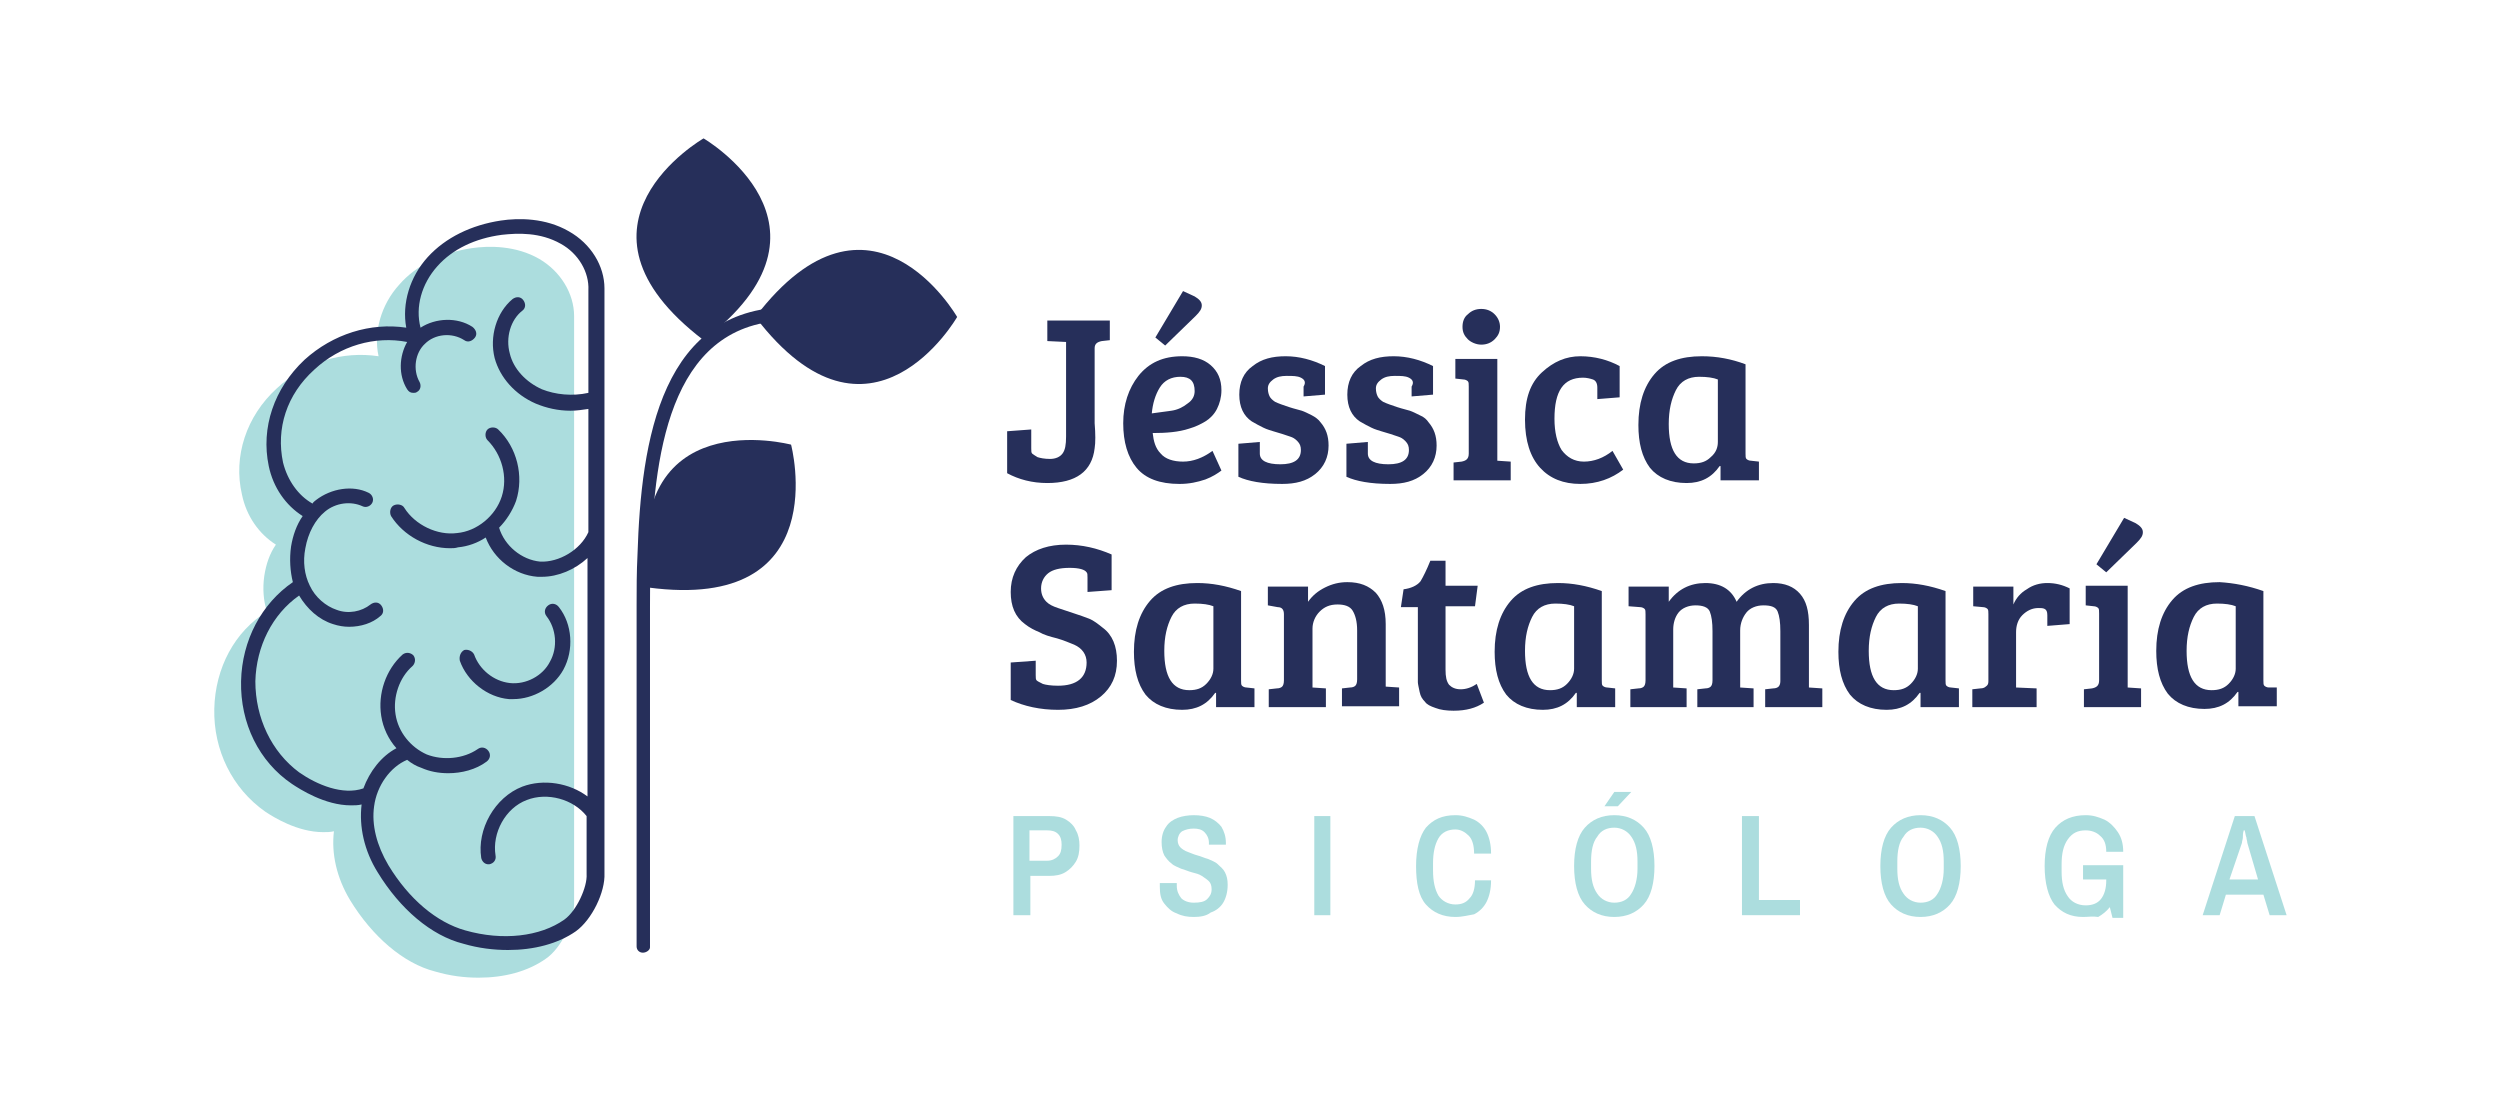 <?xml version="1.0" encoding="UTF-8"?> <!-- Generator: Adobe Illustrator 27.2.0, SVG Export Plug-In . SVG Version: 6.00 Build 0) --> <svg xmlns="http://www.w3.org/2000/svg" xmlns:xlink="http://www.w3.org/1999/xlink" version="1.1" id="Capa_1" x="0px" y="0px" viewBox="0 0 280 125" style="enable-background:new 0 0 280 125;" xml:space="preserve"> <style type="text/css"> .st0{fill:#262F5A;} .st1{fill:#ACDDDE;} .st2{fill-rule:evenodd;clip-rule:evenodd;fill:#262F5A;} </style> <g> <g> <g> <path class="st0" d="M60.6,98.2c0-0.1,0.1-0.1,0.2-0.1c-0.1,0-0.3,0-0.4-0.1c-0.2-0.2-0.4-0.7-0.4-1.1c0-0.4,0.4-0.2,0.8,0.1 c0.2,0.1,0.4,0.3,0.5,0.4c0,0,0,0,0,0c0,0,0,0,0,0c-0.1-0.1-0.2-0.2-0.2-0.3c0,0,0,0,0,0c0,0.1,0,0.1,0.1,0.2 c0,0.1,0.1,0.1,0.1,0.1c0,0,0,0,0,0c0-0.1,0-0.3,0.1-0.4c0,0,0,0,0,0c0,0.1-0.1,0.1-0.1,0.2c0,0.1,0,0.1,0,0.2c0,0,0.1,0,0.1,0 c0-0.2,0.1-0.3,0.1-0.5c0.1-0.4,0.4-0.8,0.6-0.5c0.2,0.3,0.4,0.8,0.3,1c0,0.1-0.2,0.2-0.3,0.3c0,0,0,0,0.1,0 c0.4,0.1,0.5,0.9,0.1,1c-0.3,0.1-0.6-0.3-0.7-0.6c0,0.1,0,0.2,0,0.2c0,0,0,0-0.1-0.1c0,0.3,0,0.7-0.4,0.9 C60.7,99.2,60.3,98.6,60.6,98.2z"></path> </g> <path class="st1" d="M24,79.4c-0.1,4.6,2,8.9,5.7,11.5c0.9,0.6,3.6,2.3,6.5,2.3c0.4,0,0.8,0,1.2-0.1c-0.3,2.5,0.3,5.2,1.8,7.7 c2.5,4.1,6,7.1,9.5,8c1.7,0.5,3.3,0.7,4.9,0.7c2.9,0,5.5-0.7,7.5-2.1c1.8-1.2,3.3-4.4,3.2-6.5c0,0,0,0,0,0v-6.6c0-0.1,0-0.2,0-0.3 V62.7c0,0,0,0,0,0V35.4c0,0,0,0,0,0c0-2.5-1.5-5-3.9-6.4c-2.6-1.5-5.6-1.5-7.6-1.2c-3.3,0.5-6.2,1.9-8.1,4.1c-2,2.2-2.9,5.3-2.3,8 c-4-0.6-8.2,0.6-11.4,3.6c-3.4,3.1-4.9,7.6-3.9,11.9c0.5,2.4,1.9,4.4,3.8,5.6c-0.7,1-1.1,2.2-1.3,3.5c-0.2,1.4-0.1,2.8,0.3,4 C26.3,70.7,24.1,74.8,24,79.4z"></path> <path class="st0" d="M27,76.3c-0.1,4.7,2,9,5.7,11.5c0.9,0.6,3.7,2.4,6.6,2.4c0.4,0,0.8,0,1.2-0.1c-0.3,2.5,0.3,5.2,1.8,7.6 c2.5,4.1,6,7.1,9.6,8c1.7,0.5,3.4,0.7,5,0.7c2.9,0,5.6-0.7,7.6-2.1c1.8-1.3,3.3-4.4,3.2-6.5c0,0,0,0,0,0v-6.6c0-0.1,0-0.2,0-0.4 V59.6c0,0,0,0,0,0V32.3c0,0,0,0,0,0c0-2.5-1.5-5-4-6.4c-2.6-1.5-5.6-1.5-7.6-1.2c-3.3,0.5-6.2,1.9-8.2,4.1c-2,2.2-2.9,5.2-2.4,7.9 c-4-0.6-8.2,0.7-11.4,3.6c-3.4,3.2-4.9,7.6-4,11.9c0.5,2.4,1.9,4.4,3.8,5.6c-0.7,1-1.1,2.2-1.3,3.4c-0.2,1.4-0.1,2.8,0.2,4 C29.3,67.6,27.1,71.7,27,76.3z M28.6,76.3c0.1-3.9,1.9-7.5,4.9-9.6c0.9,1.5,2.2,2.7,3.8,3.2c0.6,0.2,1.2,0.3,1.8,0.3 c1.3,0,2.6-0.4,3.5-1.2c0.4-0.3,0.4-0.8,0.1-1.2c-0.3-0.4-0.8-0.4-1.2-0.1c-1,0.8-2.5,1.1-3.8,0.6c-1.2-0.4-2.4-1.4-3-2.7 c-0.6-1.2-0.8-2.7-0.5-4.2c0.3-1.7,1.1-3.2,2.2-4.1c1.2-1,2.9-1.2,4.2-0.6c0.4,0.2,0.9,0,1.1-0.4c0.2-0.4,0-0.9-0.4-1.1 c-1.8-0.9-4.2-0.5-5.9,0.8c-0.1,0.1-0.3,0.2-0.4,0.4c-1.6-0.9-2.8-2.6-3.3-4.6c-0.8-3.8,0.4-7.6,3.5-10.4 c2.9-2.7,6.8-3.8,10.4-3.1c-0.9,1.6-1,3.7,0,5.3c0.2,0.3,0.4,0.4,0.7,0.4c0.1,0,0.3,0,0.4-0.1c0.4-0.2,0.5-0.7,0.3-1.1 c-0.8-1.4-0.5-3.3,0.6-4.3c1.1-1.1,3-1.3,4.4-0.4c0.4,0.3,0.9,0.1,1.2-0.3c0.3-0.4,0.1-0.9-0.3-1.2c-1.7-1.1-4.1-1-5.8,0.1 c-0.6-2.3,0.1-4.9,1.9-6.9c1.7-1.9,4.2-3.1,7.2-3.5c1.8-0.2,4.3-0.3,6.6,1c2,1.1,3.2,3.2,3.1,5.2c0,0,0,0.1,0,0.1v11.4 c-1.8,0.4-3.7,0.2-5.2-0.4c-1.8-0.8-3.2-2.3-3.6-4c-0.5-1.8,0.1-3.8,1.4-4.8c0.4-0.3,0.4-0.8,0.1-1.2c-0.3-0.4-0.8-0.4-1.2-0.1 c-1.8,1.5-2.6,4.2-2,6.6c0.6,2.2,2.3,4.1,4.6,5.1c1.2,0.5,2.5,0.8,3.9,0.8c0.7,0,1.3-0.1,2-0.2v13.8c-0.9,2-3.3,3.4-5.4,3.3 c-2.1-0.2-4-1.8-4.6-3.8c0.8-0.8,1.5-1.9,1.9-3c0.9-2.8,0.1-6-2-8c-0.3-0.3-0.9-0.3-1.2,0c-0.3,0.3-0.3,0.9,0,1.2 c1.6,1.6,2.3,4.1,1.6,6.3c-0.7,2.2-2.8,3.9-5,4.1c-2.2,0.3-4.7-0.9-5.9-2.8c-0.2-0.4-0.8-0.5-1.2-0.3c-0.4,0.2-0.5,0.8-0.3,1.2 c1.4,2.2,4,3.6,6.6,3.6c0.3,0,0.6,0,0.9-0.1c1.1-0.1,2.2-0.5,3.1-1.1c0.9,2.4,3.2,4.2,5.8,4.4c0.2,0,0.3,0,0.5,0 c1.8,0,3.7-0.8,5.1-2.1v26.7c-2-1.5-4.9-2-7.3-1.1c-3.1,1.2-5.1,4.8-4.6,8c0.1,0.4,0.4,0.7,0.8,0.7c0,0,0.1,0,0.1,0 c0.5-0.1,0.8-0.5,0.7-1c-0.4-2.5,1.1-5.3,3.5-6.2c2.3-0.9,5.2-0.1,6.7,1.8v6.5c0,0,0,0,0,0c0,0,0,0,0,0c0.1,1.4-1.1,4.1-2.5,5.1 c-2.7,1.9-6.9,2.4-11.1,1.2c-3.2-0.9-6.3-3.5-8.6-7.3c-1.3-2.2-1.9-4.5-1.6-6.6c0.3-2.3,1.8-4.4,3.7-5.2c0,0,0,0,0,0 c0.5,0.4,1,0.7,1.6,0.9c0.9,0.4,1.9,0.6,3,0.6c1.5,0,3.1-0.4,4.3-1.3c0.4-0.3,0.5-0.8,0.2-1.2c-0.3-0.4-0.8-0.5-1.2-0.2 c-1.6,1.1-3.9,1.3-5.7,0.6c-1.8-0.8-3.2-2.5-3.5-4.5c-0.3-1.9,0.4-4.1,1.9-5.4c0.3-0.3,0.4-0.8,0.1-1.2c-0.3-0.3-0.8-0.4-1.2-0.1 c-1.9,1.7-2.8,4.4-2.4,6.9c0.2,1.3,0.8,2.6,1.7,3.6c-1.7,0.9-3,2.6-3.7,4.5c-2.3,0.8-5.2-0.4-7.2-1.8 C30.4,84.2,28.6,80.4,28.6,76.3z"></path> <path class="st0" d="M52,72.8c0.4-0.1,0.9,0.1,1.1,0.5c0.6,1.7,2.2,3,4,3.2c1.8,0.2,3.7-0.8,4.5-2.4c0.9-1.6,0.7-3.7-0.4-5.1 c-0.3-0.4-0.2-0.9,0.2-1.2c0.4-0.3,0.9-0.2,1.2,0.2c1.5,1.9,1.7,4.8,0.5,7c-1.1,2-3.4,3.3-5.6,3.3c-0.2,0-0.4,0-0.5,0 c-2.4-0.2-4.7-2-5.5-4.3C51.4,73.5,51.6,73,52,72.8z"></path> </g> <g> <path class="st0" d="M122.6,50.2c-0.3,2.6-2.1,3.9-5.3,3.9c-1.7,0-3.2-0.4-4.5-1.1v-4.7l2.7-0.2v2.1c0,0.3,0,0.5,0.1,0.6 c0.1,0.1,0.3,0.2,0.6,0.4c0.3,0.1,0.8,0.2,1.4,0.2c0.6,0,1.1-0.2,1.4-0.6c0.3-0.4,0.4-1,0.4-1.9V38.3l-2.1-0.1v-2.3h7v2.2 l-0.9,0.1c-0.5,0.1-0.8,0.3-0.8,0.8v8.4C122.7,48.6,122.7,49.6,122.6,50.2z"></path> <path class="st0" d="M132.4,39.9c1.3,0,2.4,0.3,3.2,1c0.8,0.7,1.2,1.6,1.2,2.8c0,0.8-0.2,1.5-0.5,2.1c-0.3,0.6-0.8,1.1-1.3,1.4 c-0.5,0.3-1.1,0.6-1.8,0.8c-1.2,0.4-2.6,0.5-4.1,0.5c0.1,0.9,0.3,1.7,0.9,2.3c0.5,0.6,1.4,0.9,2.5,0.9c1.1,0,2.2-0.4,3.3-1.2 l1,2.2c-0.4,0.3-1,0.7-1.8,1c-0.9,0.3-1.8,0.5-2.9,0.5c-2.2,0-3.8-0.6-4.8-1.8c-1-1.2-1.5-2.9-1.5-5c0-2.1,0.6-3.9,1.7-5.3 C128.7,40.6,130.3,39.9,132.4,39.9z M131.2,46c0.7-0.1,1.3-0.4,1.8-0.8c0.6-0.4,0.8-0.9,0.8-1.4c0-1.1-0.5-1.6-1.6-1.6 c-1,0-1.8,0.4-2.3,1.2c-0.5,0.8-0.8,1.8-0.9,2.9C129.8,46.2,130.5,46.1,131.2,46z M129.4,37.8l3.1-5.2l1.3,0.6 c0.5,0.3,0.8,0.6,0.8,1s-0.2,0.7-0.7,1.2l-3.4,3.3L129.4,37.8z"></path> <path class="st0" d="M145.7,42.3c-0.4-0.2-0.9-0.2-1.6-0.2c-0.6,0-1.1,0.1-1.5,0.4c-0.4,0.3-0.6,0.6-0.6,1c0,0.4,0.1,0.7,0.2,0.9 c0.1,0.2,0.3,0.4,0.6,0.6c0.4,0.2,1,0.4,1.6,0.6c0.6,0.2,1.1,0.3,1.4,0.4c0.3,0.1,0.7,0.3,1.1,0.5s0.8,0.5,1,0.8 c0.6,0.7,0.9,1.5,0.9,2.6c0,1.3-0.5,2.4-1.5,3.2c-1,0.8-2.2,1.1-3.7,1.1c-2.2,0-3.8-0.3-4.9-0.8v-3.7l2.4-0.2v1.3 c0,0.8,0.8,1.2,2.3,1.2c1.5,0,2.3-0.5,2.3-1.6c0-0.4-0.1-0.7-0.4-1c-0.3-0.3-0.5-0.4-0.8-0.5c-0.3-0.1-0.6-0.2-0.9-0.3 c-0.3-0.1-0.7-0.2-1-0.3c-0.3-0.1-0.7-0.2-1.1-0.4c-0.4-0.2-0.8-0.4-1.3-0.7c-0.9-0.6-1.4-1.6-1.4-3c0-1.4,0.5-2.5,1.5-3.2 c1-0.8,2.2-1.1,3.7-1.1c1.5,0,3,0.4,4.4,1.1v3.2l-2.4,0.2v-1.1C146.3,42.8,146.1,42.5,145.7,42.3z"></path> <path class="st0" d="M157.8,42.3c-0.4-0.2-0.9-0.2-1.6-0.2c-0.6,0-1.1,0.1-1.5,0.4c-0.4,0.3-0.6,0.6-0.6,1c0,0.4,0.1,0.7,0.2,0.9 c0.1,0.2,0.3,0.4,0.6,0.6c0.4,0.2,1,0.4,1.6,0.6c0.6,0.2,1.1,0.3,1.4,0.4c0.3,0.1,0.7,0.3,1.1,0.5c0.5,0.2,0.8,0.5,1,0.8 c0.6,0.7,0.9,1.5,0.9,2.6c0,1.3-0.5,2.4-1.5,3.2s-2.2,1.1-3.7,1.1c-2.2,0-3.8-0.3-4.9-0.8v-3.7l2.4-0.2v1.3c0,0.8,0.8,1.2,2.3,1.2 c1.5,0,2.3-0.5,2.3-1.6c0-0.4-0.1-0.7-0.4-1c-0.3-0.3-0.5-0.4-0.8-0.5c-0.3-0.1-0.6-0.2-0.9-0.3c-0.3-0.1-0.7-0.2-1-0.3 c-0.3-0.1-0.7-0.2-1.1-0.4c-0.4-0.2-0.8-0.4-1.3-0.7c-0.9-0.6-1.4-1.6-1.4-3c0-1.4,0.5-2.5,1.5-3.2c1-0.8,2.2-1.1,3.7-1.1 c1.5,0,3,0.4,4.4,1.1v3.2l-2.4,0.2v-1.1C158.4,42.8,158.2,42.5,157.8,42.3z"></path> <path class="st0" d="M167.7,40.3v11.3l1.5,0.1v2.1h-6.4v-2l0.9-0.1c0.5-0.1,0.8-0.3,0.8-0.9v-7.5c0-0.3,0-0.5-0.1-0.6 c-0.1-0.1-0.3-0.2-0.5-0.2l-0.9-0.1v-2.2H167.7z M164.4,38c-0.4-0.4-0.6-0.8-0.6-1.4c0-0.6,0.2-1.1,0.6-1.4 c0.4-0.4,0.9-0.6,1.5-0.6s1.1,0.2,1.5,0.6c0.4,0.4,0.6,0.9,0.6,1.4c0,0.6-0.2,1-0.6,1.4s-0.9,0.6-1.5,0.6S164.7,38.3,164.4,38z"></path> <path class="st0" d="M174.9,50.4c0.6,0.8,1.4,1.3,2.5,1.3c1.1,0,2.2-0.4,3.2-1.2l1.2,2.1c-1.3,1-2.9,1.6-4.8,1.6 c-1.9,0-3.4-0.6-4.5-1.8c-1.1-1.2-1.7-3-1.7-5.4c0-2.4,0.6-4.1,1.9-5.3c1.3-1.2,2.7-1.8,4.3-1.8s3.1,0.4,4.4,1.1v3.5l-2.5,0.2 v-1.3c0-0.5-0.2-0.8-0.5-0.9c-0.3-0.1-0.7-0.2-1.1-0.2c-2.2,0-3.2,1.5-3.2,4.6C174.1,48.4,174.4,49.6,174.9,50.4z"></path> <path class="st0" d="M195.5,40.8v10c0,0.3,0,0.5,0.1,0.6c0.1,0.1,0.3,0.2,0.5,0.2l0.9,0.1v2.1h-4.3v-1.6l-0.1,0 c-0.9,1.3-2.1,1.9-3.7,1.9c-1.8,0-3.2-0.6-4.1-1.7c-0.9-1.2-1.3-2.8-1.3-4.8c0-2.4,0.6-4.3,1.8-5.7c1.2-1.4,3-2,5.3-2 C192.3,39.9,193.9,40.2,195.5,40.8z M192.4,49.5v-7c-0.5-0.2-1.2-0.3-2.1-0.3c-1.2,0-2.1,0.5-2.6,1.5c-0.5,1-0.8,2.2-0.8,3.8 c0,2.9,0.9,4.4,2.8,4.4c0.8,0,1.4-0.2,1.9-0.7C192.2,50.7,192.4,50.1,192.4,49.5z"></path> <path class="st0" d="M118.5,76.8c2.1,0,3.2-0.9,3.2-2.6c0-0.9-0.5-1.6-1.4-2c-0.5-0.2-1.2-0.5-1.9-0.7c-0.8-0.2-1.5-0.4-2-0.7 c-0.5-0.2-1.1-0.5-1.6-0.9c-1.1-0.8-1.6-2-1.6-3.6s0.6-2.9,1.7-3.9c1.1-0.9,2.6-1.4,4.5-1.4c1.8,0,3.5,0.4,5.1,1.1v4l-2.7,0.2 v-1.6c0-0.3,0-0.5-0.1-0.6c-0.2-0.3-0.8-0.5-1.9-0.5c-1.1,0-1.9,0.2-2.4,0.6c-0.5,0.4-0.8,1-0.8,1.7c0,0.6,0.2,1.1,0.6,1.5 c0.3,0.3,0.7,0.5,1.3,0.7c0.6,0.2,1.2,0.4,1.8,0.6c0.6,0.2,1.2,0.4,1.7,0.6c0.5,0.2,1,0.6,1.5,1c1.1,0.8,1.6,2.1,1.6,3.7 c0,1.7-0.6,3-1.8,4c-1.2,1-2.8,1.5-4.8,1.5c-2,0-3.8-0.4-5.3-1.1v-4.2L116,74v1.6c0,0.3,0,0.5,0.1,0.6c0.1,0.1,0.3,0.2,0.7,0.4 C117.1,76.7,117.7,76.8,118.5,76.8z"></path> <path class="st0" d="M139,66.2v10c0,0.3,0,0.5,0.1,0.6c0.1,0.1,0.3,0.2,0.5,0.2l0.9,0.1v2.1h-4.3v-1.6l-0.1,0 c-0.9,1.3-2.1,1.9-3.7,1.9c-1.8,0-3.2-0.6-4.1-1.7c-0.9-1.2-1.3-2.8-1.3-4.8c0-2.4,0.6-4.3,1.8-5.7s3-2,5.3-2 C135.7,65.3,137.3,65.6,139,66.2z M135.9,74.9v-7c-0.5-0.2-1.2-0.3-2.1-0.3c-1.2,0-2.1,0.5-2.6,1.5c-0.5,1-0.8,2.2-0.8,3.8 c0,2.9,0.9,4.4,2.8,4.4c0.8,0,1.4-0.2,1.9-0.7C135.6,76.1,135.9,75.5,135.9,74.9z"></path> <path class="st0" d="M142,67.8v-2.1h4.5v1.7c0.5-0.7,1.1-1.2,1.9-1.6c0.8-0.4,1.6-0.6,2.5-0.6c1.4,0,2.4,0.4,3.2,1.2 c0.7,0.8,1.1,1.9,1.1,3.5v7l1.5,0.1v2.1h-6.4v-2l0.9-0.1c0.3,0,0.5-0.1,0.6-0.2c0.1-0.1,0.2-0.3,0.2-0.7v-5.5c0-1-0.2-1.7-0.5-2.2 c-0.3-0.5-0.9-0.7-1.7-0.7c-0.9,0-1.5,0.3-2,0.8c-0.5,0.5-0.8,1.2-0.8,1.9V77l1.5,0.1v2.1h-6.4v-2l0.9-0.1c0.3,0,0.5-0.1,0.6-0.2 c0.1-0.1,0.2-0.3,0.2-0.7v-7.4c0-0.5-0.2-0.8-0.7-0.8L142,67.8z"></path> <path class="st0" d="M160.2,62.8h1.7v2.8h3.6l-0.3,2.3h-3.3V75c0,0.8,0.1,1.3,0.4,1.7c0.3,0.3,0.7,0.5,1.3,0.5 c0.6,0,1.2-0.2,1.8-0.6l0.8,2.1c-0.9,0.6-2,0.9-3.4,0.9c-0.8,0-1.5-0.1-2-0.3c-0.6-0.2-1-0.4-1.2-0.7c-0.3-0.3-0.5-0.6-0.6-1.1 c-0.1-0.5-0.2-0.9-0.2-1.1c0-0.3,0-0.7,0-1.2v-7.2h-1.9l0.3-2c0.8-0.1,1.5-0.4,1.9-0.9C159.4,64.6,159.8,63.8,160.2,62.8z"></path> <path class="st0" d="M179.4,66.2v10c0,0.3,0,0.5,0.1,0.6c0.1,0.1,0.3,0.2,0.5,0.2l0.9,0.1v2.1h-4.3v-1.6l-0.1,0 c-0.9,1.3-2.1,1.9-3.7,1.9c-1.8,0-3.2-0.6-4.1-1.7c-0.9-1.2-1.3-2.8-1.3-4.8c0-2.4,0.6-4.3,1.8-5.7s3-2,5.3-2 C176.1,65.3,177.7,65.6,179.4,66.2z M176.3,74.9v-7c-0.5-0.2-1.2-0.3-2.1-0.3c-1.2,0-2.1,0.5-2.6,1.5c-0.5,1-0.8,2.2-0.8,3.8 c0,2.9,0.9,4.4,2.8,4.4c0.8,0,1.4-0.2,1.9-0.7C176,76.1,176.3,75.5,176.3,74.9z"></path> <path class="st0" d="M182.4,67.9v-2.2h4.5v1.7c1-1.4,2.4-2.1,4.1-2.1s2.9,0.7,3.5,2.1c1-1.4,2.4-2.1,4.1-2.1c1.3,0,2.3,0.4,3,1.2 c0.7,0.8,1,1.9,1,3.5v7l1.5,0.1v2.1h-6.4v-2l0.9-0.1c0.3,0,0.5-0.1,0.6-0.2s0.2-0.3,0.2-0.6v-5.6c0-1-0.1-1.7-0.3-2.2 c-0.2-0.5-0.7-0.7-1.6-0.7c-0.8,0-1.5,0.3-1.9,0.8c-0.4,0.5-0.7,1.2-0.7,2V77l1.5,0.1v2.1h-6.3v-2l0.9-0.1c0.3,0,0.5-0.1,0.6-0.2 c0.1-0.1,0.2-0.3,0.2-0.7v-5.5c0-1-0.1-1.7-0.3-2.2c-0.2-0.5-0.8-0.7-1.6-0.7c-0.8,0-1.5,0.3-1.9,0.8c-0.4,0.5-0.6,1.2-0.6,1.9V77 l1.5,0.1v2.1h-6.3v-2l0.9-0.1c0.3,0,0.5-0.1,0.6-0.2c0.1-0.1,0.2-0.3,0.2-0.7h0v-7.4c0-0.3,0-0.5-0.1-0.6 c-0.1-0.1-0.3-0.2-0.5-0.2L182.4,67.9z"></path> <path class="st0" d="M217.9,66.2v10c0,0.3,0,0.5,0.1,0.6c0.1,0.1,0.3,0.2,0.5,0.2l0.9,0.1v2.1h-4.3v-1.6l-0.1,0 c-0.9,1.3-2.1,1.9-3.7,1.9c-1.8,0-3.2-0.6-4.1-1.7c-0.9-1.2-1.3-2.8-1.3-4.8c0-2.4,0.6-4.3,1.8-5.7s3-2,5.3-2 C214.6,65.3,216.2,65.6,217.9,66.2z M214.8,74.9v-7c-0.5-0.2-1.2-0.3-2.1-0.3c-1.2,0-2.1,0.5-2.6,1.5c-0.5,1-0.8,2.2-0.8,3.8 c0,2.9,0.9,4.4,2.8,4.4c0.8,0,1.4-0.2,1.9-0.7C214.5,76.1,214.8,75.5,214.8,74.9z"></path> <path class="st0" d="M222.7,76.2v-7.4c0-0.3,0-0.5-0.1-0.6c-0.1-0.1-0.3-0.2-0.5-0.2l-1.1-0.1v-2.2h4.5v2c0.3-0.7,0.8-1.3,1.5-1.7 c0.7-0.5,1.5-0.7,2.3-0.7c0.9,0,1.7,0.2,2.5,0.6v4l-2.5,0.2v-1.2c0-0.4-0.1-0.6-0.3-0.7c-0.2-0.1-0.4-0.1-0.7-0.1 c-0.7,0-1.3,0.3-1.8,0.8c-0.5,0.5-0.7,1.2-0.7,1.9V77l2.3,0.1v2.1h-7.2v-2l0.9-0.1c0.3,0,0.5-0.1,0.6-0.2 C222.7,76.7,222.7,76.5,222.7,76.2z"></path> <path class="st0" d="M238.3,65.7V77l1.5,0.1v2.1h-6.4v-2l0.9-0.1c0.5-0.1,0.8-0.3,0.8-0.9v-7.5c0-0.3,0-0.5-0.1-0.6 c-0.1-0.1-0.3-0.2-0.5-0.2l-0.9-0.1v-2.2H238.3z M234.8,63.2l3.1-5.2l1.3,0.6c0.5,0.3,0.8,0.6,0.8,1c0,0.4-0.2,0.7-0.7,1.2 l-3.4,3.3L234.8,63.2z"></path> <path class="st0" d="M253.5,66.2v10c0,0.3,0,0.5,0.1,0.6c0.1,0.1,0.3,0.2,0.5,0.2L255,77v2.1h-4.3v-1.6l-0.1,0 c-0.9,1.3-2.1,1.9-3.7,1.9c-1.8,0-3.2-0.6-4.1-1.7c-0.9-1.2-1.3-2.8-1.3-4.8c0-2.4,0.6-4.3,1.8-5.7c1.2-1.4,3-2,5.3-2 C250.2,65.3,251.8,65.6,253.5,66.2z M250.4,74.9v-7c-0.5-0.2-1.2-0.3-2.1-0.3c-1.2,0-2.1,0.5-2.6,1.5c-0.5,1-0.8,2.2-0.8,3.8 c0,2.9,0.9,4.4,2.8,4.4c0.8,0,1.4-0.2,1.9-0.7C250.1,76.1,250.4,75.5,250.4,74.9z"></path> </g> <g> <path class="st1" d="M113.5,102.5V91.4h4c0.8,0,1.4,0.1,1.9,0.4s0.9,0.7,1.1,1.2c0.3,0.5,0.4,1.1,0.4,1.7c0,0.7-0.1,1.3-0.4,1.8 c-0.3,0.5-0.7,0.9-1.2,1.2c-0.5,0.3-1.1,0.4-1.8,0.4h-2.1v4.4H113.5z M115.3,96.4h2c0.5,0,0.9-0.2,1.2-0.5 c0.3-0.3,0.4-0.7,0.4-1.3c0-0.5-0.1-0.9-0.4-1.2c-0.3-0.3-0.7-0.4-1.2-0.4h-2V96.4z"></path> <path class="st1" d="M133.7,102.7c-0.7,0-1.3-0.1-1.9-0.4c-0.6-0.2-1-0.6-1.4-1.1c-0.4-0.5-0.5-1.1-0.5-1.9c0-0.1,0-0.1,0-0.2 c0-0.1,0-0.1,0-0.2h1.9c0,0,0,0.1,0,0.1c0,0.1,0,0.1,0,0.2c0,0.6,0.2,1,0.5,1.4c0.3,0.3,0.8,0.5,1.4,0.5c0.7,0,1.2-0.1,1.5-0.4 c0.3-0.3,0.5-0.6,0.5-1.1c0-0.4-0.1-0.7-0.3-0.9c-0.2-0.2-0.5-0.4-0.8-0.6c-0.3-0.2-0.7-0.3-1.1-0.4c-0.4-0.1-0.8-0.3-1.2-0.4 c-0.4-0.2-0.8-0.3-1.1-0.6c-0.3-0.2-0.6-0.6-0.8-0.9c-0.2-0.4-0.3-0.9-0.3-1.5c0-0.7,0.2-1.3,0.5-1.7c0.3-0.5,0.8-0.8,1.3-1 s1.2-0.3,1.8-0.3c0.7,0,1.3,0.1,1.8,0.3c0.5,0.2,1,0.6,1.3,1c0.3,0.5,0.5,1.1,0.5,1.8v0.2h-1.9v-0.2c0-0.5-0.2-0.9-0.5-1.2 c-0.3-0.3-0.7-0.4-1.2-0.4c-0.5,0-0.9,0.1-1.3,0.3c-0.3,0.2-0.5,0.6-0.5,1c0,0.3,0.1,0.6,0.3,0.8c0.2,0.2,0.5,0.4,0.8,0.5 s0.7,0.3,1.1,0.4c0.4,0.1,0.8,0.3,1.2,0.4c0.4,0.2,0.8,0.3,1.1,0.6s0.6,0.5,0.8,0.9c0.2,0.4,0.3,0.8,0.3,1.4c0,0.8-0.2,1.5-0.5,2 c-0.3,0.5-0.8,0.9-1.4,1.1C135.1,102.6,134.4,102.7,133.7,102.7z"></path> <path class="st1" d="M147.2,102.5V91.4h1.8v11.1H147.2z"></path> <path class="st1" d="M163,102.7c-1.4,0-2.5-0.5-3.3-1.4c-0.8-0.9-1.1-2.4-1.1-4.3c0-1.9,0.4-3.4,1.1-4.3c0.8-0.9,1.8-1.4,3.3-1.4 c0.8,0,1.4,0.2,2.1,0.5c0.6,0.3,1.1,0.8,1.4,1.4c0.3,0.6,0.5,1.4,0.5,2.4h-1.9c0-0.9-0.2-1.6-0.6-2c-0.4-0.4-0.9-0.7-1.5-0.7 c-0.8,0-1.5,0.3-1.9,1s-0.6,1.6-0.6,2.8v0.8c0,1.2,0.2,2.1,0.6,2.8c0.4,0.6,1.1,1,1.9,1c0.7,0,1.2-0.2,1.6-0.7 c0.4-0.4,0.6-1.1,0.6-2h1.8c0,1-0.2,1.8-0.5,2.4c-0.3,0.6-0.8,1.1-1.4,1.4C164.5,102.5,163.8,102.7,163,102.7z"></path> <path class="st1" d="M180.8,102.7c-1.4,0-2.5-0.5-3.3-1.4c-0.8-0.9-1.2-2.4-1.2-4.3c0-1.9,0.4-3.4,1.2-4.3 c0.8-0.9,1.9-1.4,3.3-1.4c1.4,0,2.5,0.5,3.3,1.4c0.8,0.9,1.2,2.4,1.2,4.3c0,1.9-0.4,3.4-1.2,4.3 C183.3,102.2,182.2,102.7,180.8,102.7z M180.8,101.1c0.8,0,1.5-0.3,1.9-1c0.4-0.6,0.7-1.6,0.7-2.8v-0.8c0-1.2-0.2-2.1-0.7-2.8 c-0.4-0.6-1.1-1-1.9-1c-0.8,0-1.5,0.3-1.9,1c-0.5,0.6-0.7,1.6-0.7,2.8v0.8c0,1.2,0.2,2.1,0.7,2.8 C179.3,100.7,180,101.1,180.8,101.1z M179.7,90.3l1.1-1.6h1.9l0,0l-1.5,1.6H179.7z"></path> <path class="st1" d="M195.1,102.5V91.4h1.9v9.4h4.6v1.7H195.1z"></path> <path class="st1" d="M215.1,102.7c-1.4,0-2.5-0.5-3.3-1.4c-0.8-0.9-1.2-2.4-1.2-4.3c0-1.9,0.4-3.4,1.2-4.3 c0.8-0.9,1.9-1.4,3.3-1.4c1.4,0,2.5,0.5,3.3,1.4c0.8,0.9,1.2,2.4,1.2,4.3c0,1.9-0.4,3.4-1.2,4.3 C217.6,102.2,216.5,102.7,215.1,102.7z M215.1,101.1c0.8,0,1.5-0.3,1.9-1c0.4-0.6,0.7-1.6,0.7-2.8v-0.8c0-1.2-0.2-2.1-0.7-2.8 c-0.4-0.6-1.1-1-1.9-1c-0.8,0-1.5,0.3-1.9,1c-0.5,0.6-0.7,1.6-0.7,2.8v0.8c0,1.2,0.2,2.1,0.7,2.8 C213.6,100.7,214.3,101.1,215.1,101.1z"></path> <path class="st1" d="M233.3,102.7c-1.4,0-2.4-0.5-3.2-1.4c-0.7-0.9-1.1-2.4-1.1-4.3c0-1.9,0.4-3.4,1.2-4.3 c0.8-0.9,1.9-1.4,3.4-1.4c0.8,0,1.4,0.2,2.1,0.5c0.6,0.3,1.1,0.8,1.5,1.4c0.4,0.6,0.6,1.3,0.6,2.2h-1.9c0-0.8-0.2-1.4-0.7-1.8 c-0.4-0.4-1-0.6-1.6-0.6c-0.9,0-1.5,0.3-2,1s-0.7,1.6-0.7,2.8v0.8c0,1.2,0.2,2.1,0.7,2.8c0.4,0.6,1.1,1,2,1c0.7,0,1.3-0.2,1.7-0.7 c0.4-0.5,0.6-1.2,0.6-2.1v-0.8l0.8,0.7h-3.4v-1.6h4.5v5.9h-1.2l-0.3-1.2c-0.4,0.5-0.8,0.8-1.3,1.1 C234.4,102.6,233.9,102.7,233.3,102.7z"></path> <path class="st1" d="M246.7,102.5l3.6-11.1h2.2l3.6,11.1h-1.9l-0.7-2.3h-4.2l-0.7,2.3H246.7z M249.7,98.5h3.2l-1.2-4.1 c0-0.2-0.1-0.4-0.1-0.6c-0.1-0.2-0.1-0.5-0.2-0.8h-0.1c-0.1,0.3-0.1,0.6-0.1,0.8c0,0.2-0.1,0.4-0.1,0.6L249.7,98.5z"></path> </g> <g> <g> <g> <path class="st2" d="M72,106.7c-0.4,0-0.7-0.3-0.7-0.7c0-5.9,0-30.8,0-36.5l0-1.7c0-1.8,0-3.7,0.1-5.7 C71.8,49.4,74,34,89.1,34.4l0,1.5c-13.8-0.4-15.8,14.2-16.2,26.3c-0.1,2-0.1,3.9-0.1,5.7l0,1.7c0,5.7,0,30.6,0,36.5 C72.8,106.4,72.4,106.7,72,106.7L72,106.7z"></path> <path class="st2" d="M107.2,35.5c0,0-9.7-16.9-22.6,0C97.5,52.4,107.2,35.5,107.2,35.5z"></path> <path class="st2" d="M78.8,15.5c0,0-16.9,9.7,0,22.6C95.6,25.3,78.8,15.5,78.8,15.5z"></path> <path class="st2" d="M88.6,49.8c0,0-18.8-5-16,16C93.6,68.6,88.6,49.8,88.6,49.8z"></path> </g> </g> </g> </g> </svg> 
